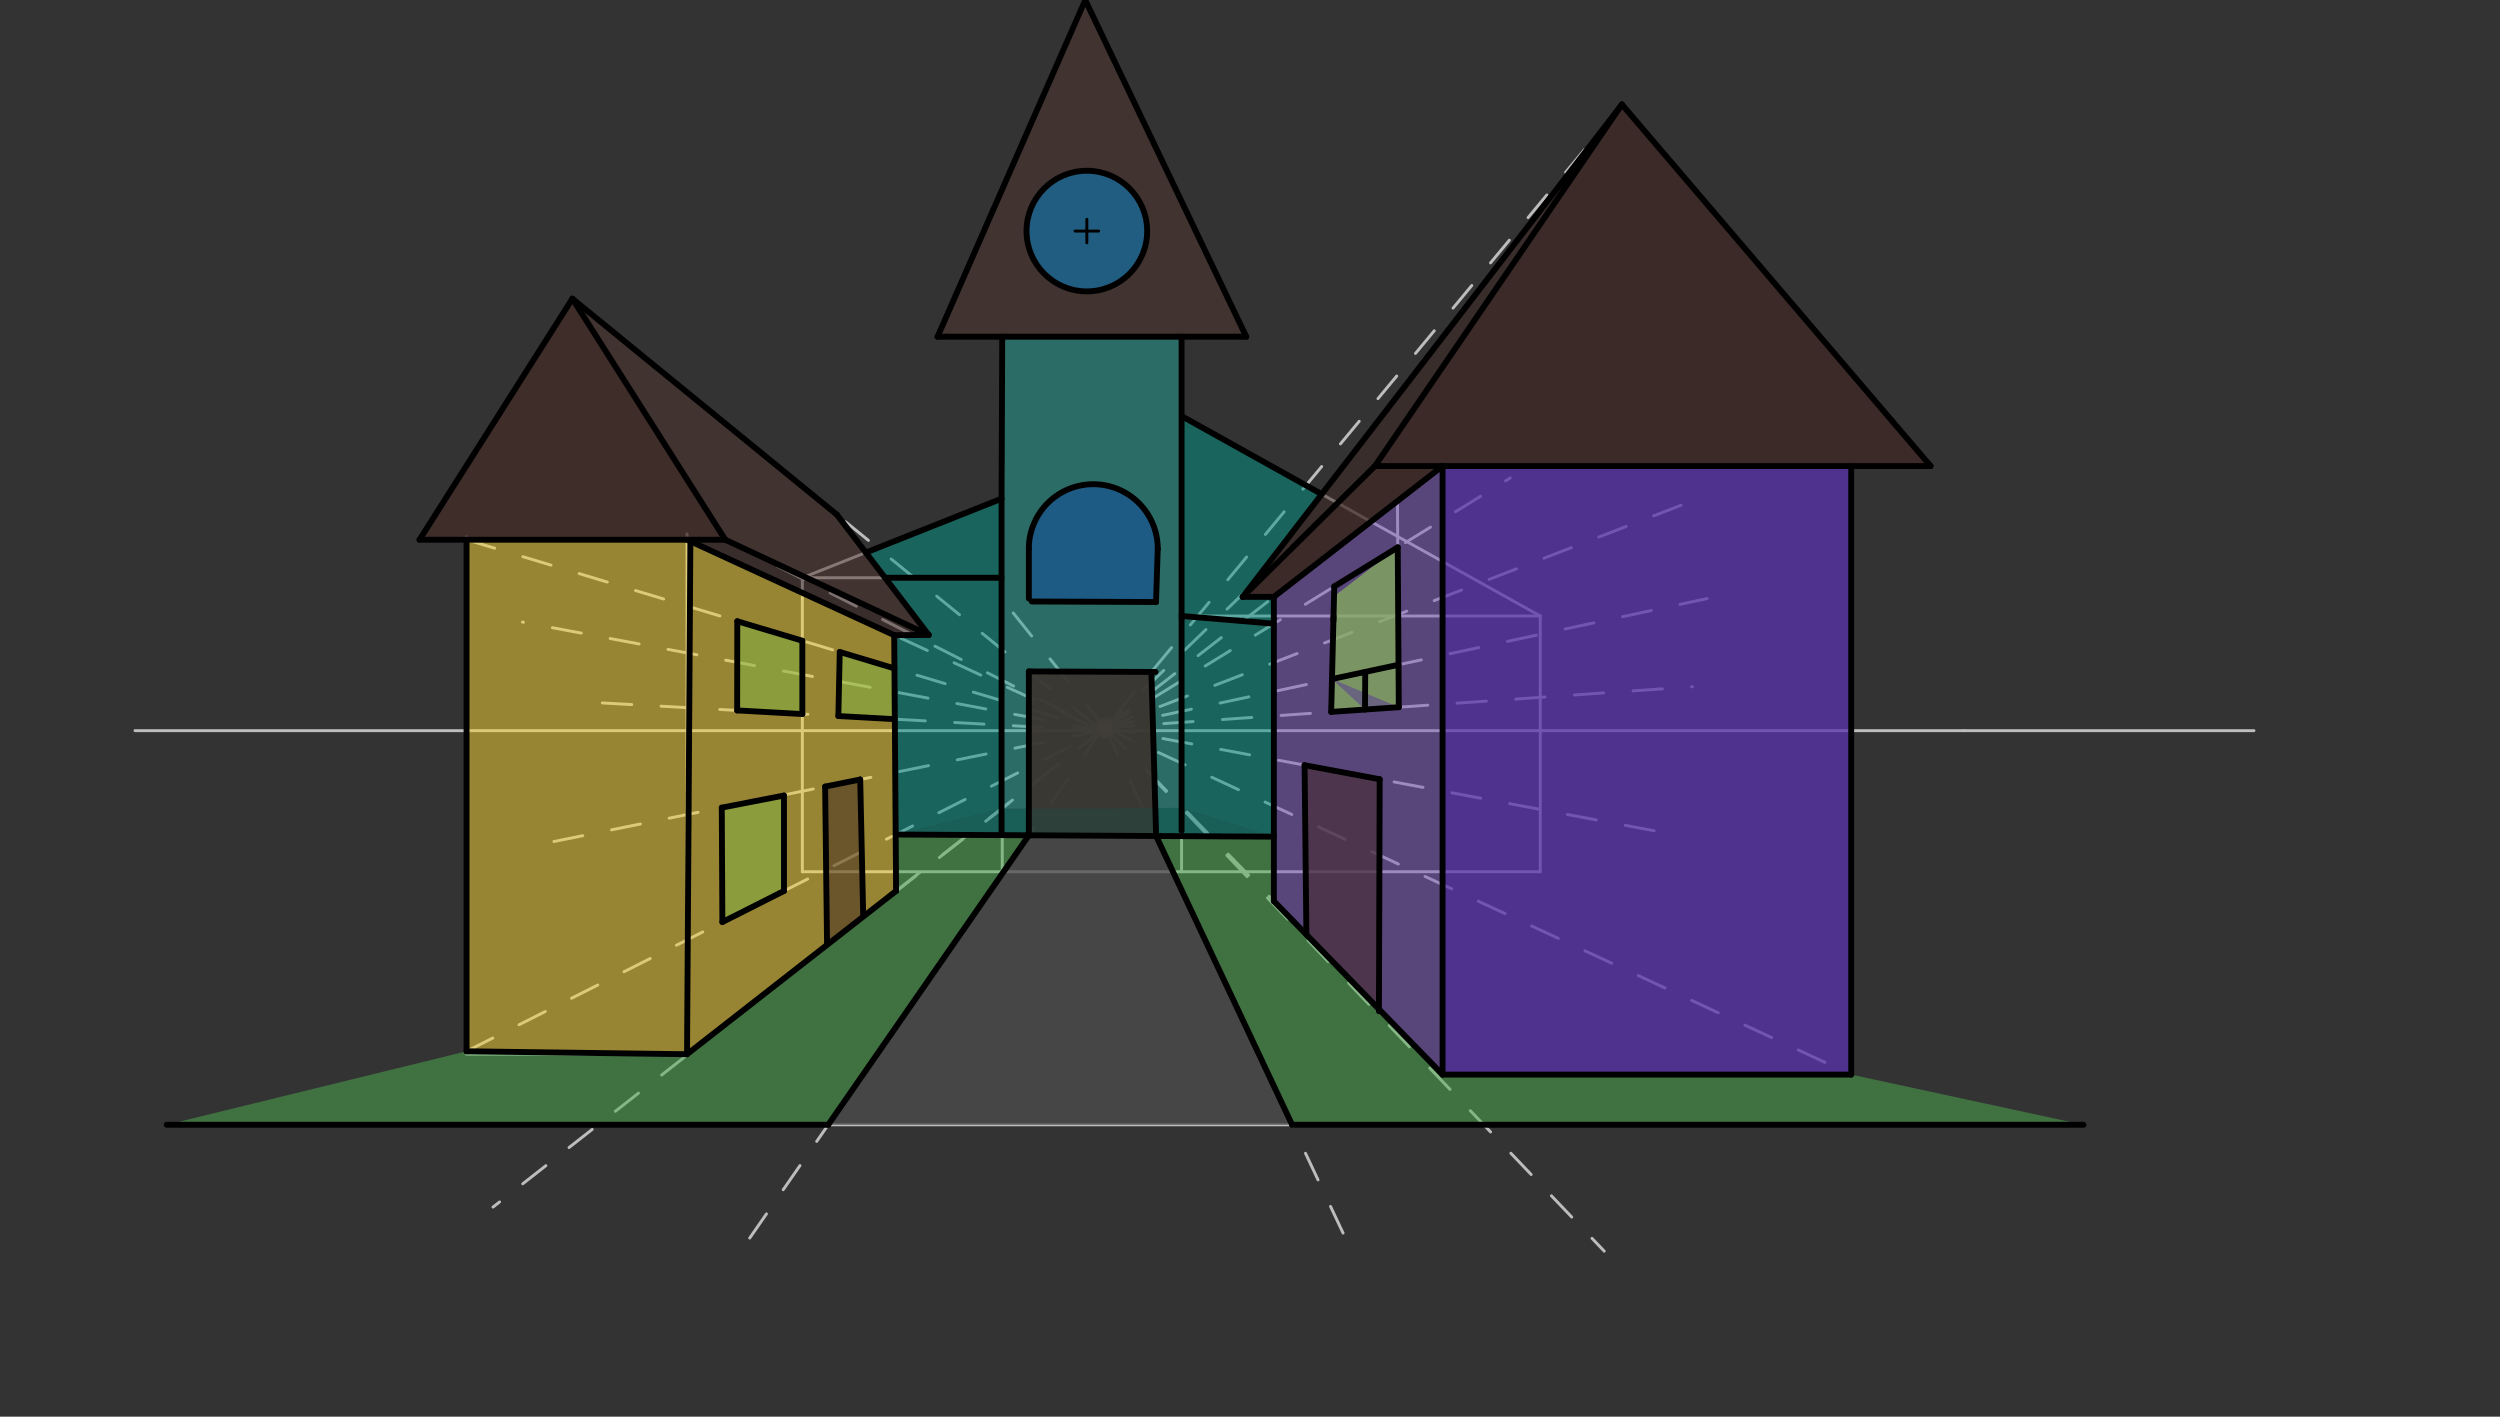 <svg xmlns="http://www.w3.org/2000/svg" class="svg--1it" height="100%" preserveAspectRatio="xMidYMid meet" viewBox="0 0 850.394 481.89" width="100%"><rect x="0" y="0" width="850.394" height="481.89" fill="#333333" stroke="none"/><defs><marker id="marker-arrow" markerHeight="16" markerUnits="userSpaceOnUse" markerWidth="24" orient="auto-start-reverse" refX="24" refY="4" viewBox="0 0 24 8"><path d="M 0 0 L 24 4 L 0 8 z" stroke="inherit"></path></marker></defs><g class="aux-layer--1FB"><g class="element--2qn"><line stroke="#BDBDBD" stroke-dasharray="none" stroke-linecap="round" stroke-width="1" x1="45.922" x2="667.922" y1="248.531" y2="248.531"></line></g><g class="element--2qn"><line stroke="#BDBDBD" stroke-dasharray="none" stroke-linecap="round" stroke-width="1" x1="401.922" x2="401.922" y1="114.531" y2="247.531"></line></g><g class="element--2qn"><line stroke="#BDBDBD" stroke-dasharray="none" stroke-linecap="round" stroke-width="1" x1="401.922" x2="401.922" y1="247.531" y2="296.531"></line></g><g class="element--2qn"><line stroke="#BDBDBD" stroke-dasharray="none" stroke-linecap="round" stroke-width="1" x1="401.922" x2="340.922" y1="296.531" y2="296.531"></line></g><g class="element--2qn"><line stroke="#BDBDBD" stroke-dasharray="none" stroke-linecap="round" stroke-width="1" x1="340.922" x2="340.922" y1="296.531" y2="114.531"></line></g><g class="element--2qn"><line stroke="#BDBDBD" stroke-dasharray="none" stroke-linecap="round" stroke-width="1" x1="340.922" x2="401.922" y1="114.531" y2="114.531"></line></g><g class="element--2qn"><line stroke="#BDBDBD" stroke-dasharray="none" stroke-linecap="round" stroke-width="1" x1="340.922" x2="318.922" y1="114.531" y2="114.531"></line></g><g class="element--2qn"><line stroke="#BDBDBD" stroke-dasharray="none" stroke-linecap="round" stroke-width="1" x1="401.922" x2="423.922" y1="114.531" y2="114.531"></line></g><g class="element--2qn"><line stroke="#BDBDBD" stroke-dasharray="none" stroke-linecap="round" stroke-width="1" x1="318.922" x2="368.922" y1="114.531" y2="-0.469"></line></g><g class="element--2qn"><line stroke="#BDBDBD" stroke-dasharray="none" stroke-linecap="round" stroke-width="1" x1="368.922" x2="423.922" y1="-0.469" y2="114.531"></line></g><g class="element--2qn"><line stroke="#BDBDBD" stroke-dasharray="none" stroke-linecap="round" stroke-width="1" x1="401.922" x2="523.922" y1="296.531" y2="296.531"></line></g><g class="element--2qn"><line stroke="#BDBDBD" stroke-dasharray="none" stroke-linecap="round" stroke-width="1" x1="340.922" x2="272.922" y1="296.531" y2="296.531"></line></g><g class="element--2qn"><line stroke="#BDBDBD" stroke-dasharray="none" stroke-linecap="round" stroke-width="1" x1="272.922" x2="272.922" y1="296.531" y2="196.531"></line></g><g class="element--2qn"><line stroke="#BDBDBD" stroke-dasharray="none" stroke-linecap="round" stroke-width="1" x1="523.922" x2="523.922" y1="296.531" y2="209.531"></line></g><g class="element--2qn"><line stroke="#BDBDBD" stroke-dasharray="none" stroke-linecap="round" stroke-width="1" x1="272.922" x2="340.922" y1="196.531" y2="196.531"></line></g><g class="element--2qn"><line stroke="#BDBDBD" stroke-dasharray="none" stroke-linecap="round" stroke-width="1" x1="523.922" x2="401.922" y1="209.531" y2="209.531"></line></g><g class="element--2qn"><line stroke="#BDBDBD" stroke-dasharray="none" stroke-linecap="round" stroke-width="1" x1="272.922" x2="340.687" y1="196.531" y2="169.625"></line></g><g class="element--2qn"><line stroke="#BDBDBD" stroke-dasharray="none" stroke-linecap="round" stroke-width="1" x1="523.922" x2="402.103" y1="209.531" y2="141.632"></line></g><g class="element--2qn"><line stroke="#BDBDBD" stroke-dasharray="none" stroke-linecap="round" stroke-width="1" x1="667.922" x2="766.703" y1="248.531" y2="248.531"></line></g><g class="element--2qn"><line stroke="#BDBDBD" stroke-dasharray="none" stroke-linecap="round" stroke-width="1" x1="490.703" x2="490.703" y1="248.531" y2="365.531"></line></g><g class="element--2qn"><line stroke="#BDBDBD" stroke-dasharray="none" stroke-linecap="round" stroke-width="1" x1="490.703" x2="629.703" y1="365.531" y2="365.531"></line></g><g class="element--2qn"><line stroke="#BDBDBD" stroke-dasharray="none" stroke-linecap="round" stroke-width="1" x1="629.703" x2="629.703" y1="365.531" y2="158.531"></line></g><g class="element--2qn"><line stroke="#BDBDBD" stroke-dasharray="none" stroke-linecap="round" stroke-width="1" x1="490.703" x2="490.703" y1="248.531" y2="158.531"></line></g><g class="element--2qn"><line stroke="#BDBDBD" stroke-dasharray="none" stroke-linecap="round" stroke-width="1" x1="490.703" x2="629.703" y1="158.531" y2="158.531"></line></g><g class="element--2qn"><line stroke="#BDBDBD" stroke-dasharray="none" stroke-linecap="round" stroke-width="1" x1="490.703" x2="467.703" y1="158.531" y2="158.531"></line></g><g class="element--2qn"><line stroke="#BDBDBD" stroke-dasharray="none" stroke-linecap="round" stroke-width="1" x1="629.703" x2="656.703" y1="158.531" y2="158.531"></line></g><g class="element--2qn"><line stroke="#BDBDBD" stroke-dasharray="none" stroke-linecap="round" stroke-width="1" x1="467.703" x2="551.703" y1="158.531" y2="35.531"></line></g><g class="element--2qn"><line stroke="#BDBDBD" stroke-dasharray="none" stroke-linecap="round" stroke-width="1" x1="551.703" x2="656.703" y1="35.531" y2="158.531"></line></g><g class="element--2qn"><line stroke="#BDBDBD" stroke-dasharray="none" stroke-linecap="round" stroke-width="1" x1="233.7" x2="233.7" y1="358.6" y2="181.6"></line></g><g class="element--2qn"><line stroke="#BDBDBD" stroke-dasharray="none" stroke-linecap="round" stroke-width="1" x1="233.7" x2="158.7" y1="358.6" y2="358.6"></line></g><g class="element--2qn"><line stroke="#BDBDBD" stroke-dasharray="none" stroke-linecap="round" stroke-width="1" x1="158.7" x2="158.7" y1="357.6" y2="182.6"></line></g><g class="element--2qn"><line stroke="#BDBDBD" stroke-dasharray="none" stroke-linecap="round" stroke-width="1" x1="233.7" x2="246.7" y1="183.6" y2="183.6"></line></g><g class="element--2qn"><line stroke="#BDBDBD" stroke-dasharray="none" stroke-linecap="round" stroke-width="1" x1="142.7" x2="194.7" y1="183.6" y2="101.6"></line></g><g class="element--2qn"><line stroke="#BDBDBD" stroke-dasharray="none" stroke-linecap="round" stroke-width="1" x1="194.7" x2="246.7" y1="101.6" y2="183.6"></line></g><g class="element--2qn"><line stroke="#BDBDBD" stroke-dasharray="10" stroke-linecap="round" stroke-width="1" x1="467.703" x2="377.7" y1="158.531" y2="245.6"></line></g><g class="element--2qn"><line stroke="#BDBDBD" stroke-dasharray="10" stroke-linecap="round" stroke-width="1" x1="375.922" x2="490.703" y1="247.531" y2="158.531"></line></g><g class="element--2qn"><line stroke="#BDBDBD" stroke-dasharray="10" stroke-linecap="round" stroke-width="1" x1="375.922" x2="490.703" y1="247.531" y2="365.531"></line></g><g class="element--2qn"><line stroke="#BDBDBD" stroke-dasharray="10" stroke-linecap="round" stroke-width="1" x1="375.922" x2="629.703" y1="247.531" y2="365.531"></line></g><g class="element--2qn"><line stroke="#BDBDBD" stroke-dasharray="10" stroke-linecap="round" stroke-width="1" x1="551.703" x2="375.922" y1="35.531" y2="247.531"></line></g><g class="element--2qn"><line stroke="#BDBDBD" stroke-dasharray="none" stroke-linecap="round" stroke-width="1" x1="433.312" x2="433.312" y1="203.031" y2="306.531"></line></g><g class="element--2qn"><line stroke="#BDBDBD" stroke-dasharray="none" stroke-linecap="round" stroke-width="1" x1="433.312" x2="490.703" y1="203.031" y2="158.531"></line></g><g class="element--2qn"><line stroke="#BDBDBD" stroke-dasharray="none" stroke-linecap="round" stroke-width="1" x1="433.312" x2="422.7" y1="203.031" y2="203.031"></line></g><g class="element--2qn"><line stroke="#BDBDBD" stroke-dasharray="none" stroke-linecap="round" stroke-width="1" x1="422.7" x2="467.703" y1="203.031" y2="158.531"></line></g><g class="element--2qn"><line stroke="#BDBDBD" stroke-dasharray="none" stroke-linecap="round" stroke-width="1" x1="551.703" x2="422.7" y1="35.531" y2="203.031"></line></g><g class="element--2qn"><line stroke="#BDBDBD" stroke-dasharray="none" stroke-linecap="round" stroke-width="1" x1="433.312" x2="490.703" y1="306.531" y2="365.531"></line></g><g class="element--2qn"><line stroke="#BDBDBD" stroke-dasharray="10" stroke-linecap="round" stroke-width="1" x1="375.922" x2="562.7" y1="247.531" y2="282.6"></line></g><g class="element--2qn"><line stroke="#BDBDBD" stroke-dasharray="10" stroke-linecap="round" stroke-width="1" x1="375.922" x2="342.689" y1="247.531" y2="206.059"></line></g><g class="element--2qn"><line stroke="#BDBDBD" stroke-dasharray="10" stroke-linecap="round" stroke-width="1" x1="375.922" x2="575.7" y1="247.531" y2="233.6"></line></g><g class="element--2qn"><line stroke="#BDBDBD" stroke-dasharray="10" stroke-linecap="round" stroke-width="1" x1="375.922" x2="577.7" y1="247.531" y2="169.6"></line></g><g class="element--2qn"><line stroke="#BDBDBD" stroke-dasharray="10" stroke-linecap="round" stroke-width="1" x1="375.922" x2="513.7" y1="247.531" y2="162.6"></line></g><g class="element--2qn"><line stroke="#BDBDBD" stroke-dasharray="none" stroke-linecap="round" stroke-width="1" x1="453.863" x2="452.81" y1="199.486" y2="242.156"></line></g><g class="element--2qn"><line stroke="#BDBDBD" stroke-dasharray="none" stroke-linecap="round" stroke-width="1" x1="475.811" x2="475.347" y1="240.566" y2="170.126"></line></g><g class="element--2qn"><line stroke="#BDBDBD" stroke-dasharray="10" stroke-linecap="round" stroke-width="1" x1="375.922" x2="580.7" y1="247.531" y2="203.6"></line></g><g class="element--2qn"><line stroke="#BDBDBD" stroke-dasharray="10" stroke-linecap="round" stroke-width="1" x1="375.922" x2="545.7" y1="247.531" y2="425.6"></line></g><g class="element--2qn"><line stroke="#BDBDBD" stroke-dasharray="10" stroke-linecap="round" stroke-width="1" x1="375.922" x2="460.7" y1="247.531" y2="427.6"></line></g><g class="element--2qn"><line stroke="#BDBDBD" stroke-dasharray="none" stroke-linecap="round" stroke-width="1" x1="125.7" x2="708.7" y1="382.6" y2="382.6"></line></g><g class="element--2qn"><line stroke="#BDBDBD" stroke-dasharray="none" stroke-linecap="round" stroke-width="1" x1="125.7" x2="56.7" y1="382.6" y2="382.6"></line></g><g class="element--2qn"><line stroke="#BDBDBD" stroke-dasharray="none" stroke-linecap="round" stroke-width="1" x1="158.7" x2="142.7" y1="183.6" y2="183.6"></line></g><g class="element--2qn"><line stroke="#BDBDBD" stroke-dasharray="none" stroke-linecap="round" stroke-width="1" x1="158.7" x2="233.7" y1="183.6" y2="183.6"></line></g><g class="element--2qn"><line stroke="#BDBDBD" stroke-dasharray="10" stroke-linecap="round" stroke-width="1" x1="375.922" x2="233.7" y1="247.531" y2="358.6"></line></g><g class="element--2qn"><line stroke="#BDBDBD" stroke-dasharray="10" stroke-linecap="round" stroke-width="1" x1="158.7" x2="374.641" y1="357.6" y2="248.531"></line></g><g class="element--2qn"><line stroke="#BDBDBD" stroke-dasharray="10" stroke-linecap="round" stroke-width="1" x1="158.7" x2="374.641" y1="183.6" y2="248.531"></line></g><g class="element--2qn"><line stroke="#BDBDBD" stroke-dasharray="10" stroke-linecap="round" stroke-width="1" x1="246.7" x2="374.641" y1="183.6" y2="248.531"></line></g><g class="element--2qn"><line stroke="#BDBDBD" stroke-dasharray="10" stroke-linecap="round" stroke-width="1" x1="233.7" x2="374.641" y1="183.6" y2="248.531"></line></g><g class="element--2qn"><line stroke="#BDBDBD" stroke-dasharray="10" stroke-linecap="round" stroke-width="1" x1="194.7" x2="374.641" y1="101.6" y2="248.531"></line></g><g class="element--2qn"><line stroke="#BDBDBD" stroke-dasharray="none" stroke-linecap="round" stroke-width="1" x1="304.811" x2="304.171" y1="303.066" y2="216.066"></line></g><g class="element--2qn"><line stroke="#BDBDBD" stroke-dasharray="none" stroke-linecap="round" stroke-width="1" x1="304.171" x2="315.893" y1="216.066" y2="215.979"></line></g><g class="element--2qn"><line stroke="#BDBDBD" stroke-dasharray="none" stroke-linecap="round" stroke-width="1" x1="315.893" x2="284.671" y1="215.979" y2="175.066"></line></g><g class="element--2qn"><line stroke="#BDBDBD" stroke-dasharray="none" stroke-linecap="round" stroke-width="1" x1="284.671" x2="194.7" y1="175.066" y2="101.6"></line></g><g class="element--2qn"><line stroke="#BDBDBD" stroke-dasharray="none" stroke-linecap="round" stroke-width="1" x1="304.811" x2="233.7" y1="303.066" y2="358.6"></line></g><g class="element--2qn"><line stroke="#BDBDBD" stroke-dasharray="none" stroke-linecap="round" stroke-width="1" x1="246.7" x2="315.893" y1="183.6" y2="215.979"></line></g><g class="element--2qn"><line stroke="#BDBDBD" stroke-dasharray="none" stroke-linecap="round" stroke-width="1" x1="233.7" x2="304.171" y1="183.6" y2="216.066"></line></g><g class="element--2qn"><line stroke="#BDBDBD" stroke-dasharray="none" stroke-linecap="round" stroke-width="1" x1="304.67" x2="433.312" y1="283.873" y2="284.6"></line></g><g class="element--2qn"><line stroke="#BDBDBD" stroke-dasharray="10" stroke-linecap="round" stroke-width="1" x1="374.641" x2="167.7" y1="248.531" y2="410.6"></line></g><g class="element--2qn"><line stroke="#BDBDBD" stroke-dasharray="10" stroke-linecap="round" stroke-width="1" x1="374.641" x2="254.7" y1="248.531" y2="421.6"></line></g><g class="element--2qn"><line stroke="#BDBDBD" stroke-dasharray="10" stroke-linecap="round" stroke-width="1" x1="374.641" x2="186.7" y1="248.531" y2="286.6"></line></g><g class="element--2qn"><line stroke="#BDBDBD" stroke-dasharray="none" stroke-linecap="round" stroke-width="1" x1="280.671" x2="281.325" y1="267.566" y2="321.106"></line></g><g class="element--2qn"><line stroke="#BDBDBD" stroke-dasharray="none" stroke-linecap="round" stroke-width="1" x1="280.671" x2="292.608" y1="267.566" y2="265.148"></line></g><g class="element--2qn"><line stroke="#BDBDBD" stroke-dasharray="none" stroke-linecap="round" stroke-width="1" x1="292.608" x2="293.768" y1="265.148" y2="311.657"></line></g><g class="element--2qn"><line stroke="#BDBDBD" stroke-dasharray="10" stroke-linecap="round" stroke-width="1" x1="374.641" x2="195.7" y1="248.531" y2="238.6"></line></g><g class="element--2qn"><line stroke="#BDBDBD" stroke-dasharray="10" stroke-linecap="round" stroke-width="1" x1="374.641" x2="177.7" y1="248.531" y2="211.6"></line></g><g class="element--2qn"><circle cx="375.922" cy="247.531" r="3" stroke="#BDBDBD" stroke-width="1" fill="#ffffff"></circle>}</g></g><g class="main-layer--3Vd"><g class="element--2qn"><g fill="#4E342E" opacity="0.5"><path d="M 142.7 183.6 L 194.7 101.6 L 246.7 183.6 L 142.7 183.6 Z" stroke="none"></path></g></g><g class="element--2qn"><g fill="#3E2723" opacity="0.5"><path d="M 142.7 183.6 L 194.7 101.6 L 246.7 183.6 L 142.7 183.6 Z" stroke="none"></path></g></g><g class="element--2qn"><g fill="#4E342E" opacity="0.5"><path d="M 194.7 101.6 L 284.671 175.066 L 315.893 215.979 L 246.7 183.6 L 194.7 101.6 Z" stroke="none"></path></g></g><g class="element--2qn"><g fill="#4E342E" opacity="0.5"><path d="M 318.922 114.531 L 369.146 0 L 423.922 114.531 L 318.922 114.531 Z" stroke="none"></path></g></g><g class="element--2qn"><g fill="#0288D1" opacity="0.5"><path d="M 351.764 88.565 L 351.764 88.565 L 351.764 88.565 A 20.518 20.518 0 1 1 355.191 93.109 Z" stroke="none"></path></g></g><g class="element--2qn"><g fill="#3E2723" opacity="0.5"><path d="M 349.971 284.129 L 349.971 228.387 L 391.648 228.565 L 393.268 284.374 L 349.971 284.129 Z" stroke="none"></path></g></g><g class="element--2qn"><g fill="#3E2723" opacity="0.5"><path d="M 349.971 284.129 L 349.971 228.387 L 391.648 228.565 L 393.268 284.374 L 349.971 284.129 Z" stroke="none"></path></g></g><g class="element--2qn"><g fill="#FDD835" opacity="0.5"><path d="M 158.7 183.6 L 233.7 183.6 L 233.7 358.6 L 158.7 357.6 L 158.7 183.6 Z" stroke="none"></path></g></g><g class="element--2qn"><g fill="#FDD835" opacity="0.5"><path d="M 233.7 183.6 L 304.171 216.066 L 304.811 303.066 L 233.7 358.6 L 233.7 183.6 Z" stroke="none"></path></g></g><g class="element--2qn"><g fill="#7CB342" opacity="0.5"><path d="M 250.793 211.317 L 272.922 217.945 L 272.922 242.886 L 250.752 241.655 L 250.793 211.317 Z" stroke="none"></path></g></g><g class="element--2qn"><g fill="#7CB342" opacity="0.5"><path d="M 245.515 274.721 L 266.671 270.6 L 266.671 303.066 L 245.723 313.646 L 245.515 274.721 Z" stroke="none"></path></g></g><g class="element--2qn"><g fill="#7CB342" opacity="0.5"><path d="M 285.648 221.772 L 304.254 227.366 L 304.381 244.632 L 285.171 243.566 L 285.648 221.772 Z" stroke="none"></path></g></g><g class="element--2qn"><g fill="#7CB342" opacity="0.5"><path d="M 453.779 202.856 L 475.453 186.177 L 475.811 240.566 L 452.81 242.156 L 453.779 202.856 Z" stroke="none"></path></g></g><g class="element--2qn"><g fill="#3E2723" opacity="0.5"><path d="M 233.7 183.6 L 246.7 183.6 L 315.893 215.979 L 304.171 216.066 L 233.7 183.6 Z" stroke="none"></path></g></g><g class="element--2qn"><g fill="#3E2723" opacity="0.5"><path d="M 280.671 267.566 L 292.608 265.148 L 293.624 311.36 L 281.325 321.106 L 280.671 267.566 Z" stroke="none"></path></g></g><g class="element--2qn"><g fill="#3E2723" opacity="0.5"><path d="M 444.381 317.91 L 443.762 260.281 L 469.311 265.066 L 469.058 343.279 L 444.381 317.91 Z" stroke="none"></path></g></g><g class="element--2qn"><g fill="#7E57C2" opacity="0.5"><path d="M 433.312 203.031 L 490.703 158.531 L 490.703 365.531 L 433.312 306.531 L 433.312 203.031 Z" stroke="none"></path></g></g><g class="element--2qn"><g fill="#8BC34A" opacity="0.5"><path d="M 453.779 202.856 L 475.453 186.177 L 475.811 240.566 L 453.086 230.977 L 452.81 242.156 L 453.779 202.856 Z" stroke="none"></path></g></g><g class="element--2qn"><g fill="#8BC34A" opacity="0.5"><path d="M 452.81 242.156 L 453.086 230.977 L 464.31 241.361 L 452.81 242.156 Z" stroke="none"></path></g></g><g class="element--2qn"><g fill="#3E2723" opacity="0.5"><path d="M 444.381 317.91 L 443.762 260.281 L 469.311 265.066 L 469.058 343.279 L 444.381 317.91 Z" stroke="none"></path></g></g><g class="element--2qn"><g fill="#673AB7" opacity="0.5"><path d="M 490.703 158.531 L 629.703 158.531 L 629.703 365.531 L 490.703 365.531 L 490.703 158.531 Z" stroke="none"></path></g></g><g class="element--2qn"><g fill="#512DA8" opacity="0.5"><path d="M 490.703 158.531 L 629.703 158.531 L 629.703 365.531 L 490.703 365.531 L 490.703 158.531 Z" stroke="none"></path></g></g><g class="element--2qn"><g fill="#3E2723" opacity="0.5"><path d="M 467.703 158.531 L 656.703 158.531 L 551.703 35.531 L 467.703 158.531 Z" stroke="none"></path></g></g><g class="element--2qn"><g fill="#3E2723" opacity="0.5"><path d="M 467.703 158.531 L 551.703 35.531 L 656.703 158.531 L 467.703 158.531 Z" stroke="none"></path></g></g><g class="element--2qn"><g fill="#3E2723" opacity="0.5"><path d="M 425.613 199.25 L 551.703 35.531 L 467.703 158.531 L 425.613 199.25 Z" stroke="none"></path></g></g><g class="element--2qn"><g fill="#3E2723" opacity="0.5"><path d="M 425.613 199.25 L 433.312 203.031 L 490.703 158.531 L 467.703 158.531 L 433.312 203.031 L 467.703 158.531 L 425.613 199.25 Z" stroke="none"></path></g></g><g class="element--2qn"><g fill="#3E2723" opacity="0.5"><path d="M 425.613 199.25 L 467.703 158.531 L 490.703 158.531 L 433.312 203.031 L 425.613 199.25 Z" stroke="none"></path></g></g><g class="element--2qn"><g fill="#3E2723" opacity="0.5"><path d="M 422.7 203.031 L 433.312 203.031 L 425.613 199.25 Z" stroke="none"></path></g></g><g class="element--2qn"><g fill="#3E2723" opacity="0.5"><path d="M 422.7 203.031 L 433.312 203.031 L 425.613 199.25 Z" stroke="none"></path></g></g><g class="element--2qn"><g fill="#4CAF50" opacity="0.5"><path d="M 304.67 283.873 L 349.971 284.129 L 281.728 382.6 L 56.7 382.6 L 158.7 357.6 L 233.7 358.6 L 304.811 303.066 L 304.67 283.873 Z" stroke="none"></path></g></g><g class="element--2qn"><g fill="#4CAF50" opacity="0.5"><path d="M 433.312 284.6 L 393.268 284.374 L 439.514 382.6 L 708.7 382.6 L 629.703 365.531 L 490.703 365.531 L 433.312 306.531 L 433.312 284.6 Z" stroke="none"></path></g></g><g class="element--2qn"><g fill="#26A69A" opacity="0.5"><path d="M 340.922 114.531 L 340.687 275.123 L 401.922 274.801 L 401.922 114.531 L 340.922 114.531 Z" stroke="none"></path></g></g><g class="element--2qn"><g fill="#3E2723" opacity="0.5"><path d="M 349.971 228.387 L 391.648 228.565 L 393.268 284.374 L 349.971 284.129 L 349.971 228.387 Z" stroke="none"></path></g></g><g class="element--2qn"><g fill="#009688" opacity="0.5"><path d="M 340.687 169.625 L 294.51 187.959 L 301.052 196.531 L 340.687 196.531 L 340.687 169.625 Z" stroke="none"></path></g></g><g class="element--2qn"><g fill="#009688" opacity="0.5"><path d="M 304.171 216.066 L 304.171 216.066 L 315.893 215.979 L 301.052 196.531 L 340.687 196.531 L 340.687 275.123 L 304.67 283.873 L 304.171 216.066 Z" stroke="none"></path></g></g><g class="element--2qn"><g fill="#009688" opacity="0.5"><path d="M 401.922 274.801 L 433.312 284.6 L 433.312 203.031 L 422.7 203.031 L 449.599 168.105 L 402.103 141.632 L 401.922 274.801 Z" stroke="none"></path></g></g><g class="element--2qn"><g fill="#0D47A1" opacity="0.5"><path d="M 349.971 203.6 L 349.971 186.6 L 349.971 186.6 L 349.971 186.6 A 21.924 21.924 0 0 1 393.82 186.663 L 393.229 204.78 L 393.229 204.78 L 349.971 203.6 Z" stroke="none"></path></g></g><g class="element--2qn"><g fill="#00897B" opacity="0.5"><path d="M 304.67 283.873 L 433.312 284.6 L 401.922 274.801 L 340.687 275.123 L 304.67 283.873 Z" stroke="none"></path></g></g><g class="element--2qn"><g fill="#3E2723" opacity="0.5"><path d="M 349.971 228.387 L 391.648 228.565 L 393.268 284.374 L 349.971 284.129 L 349.971 228.387 Z" stroke="none"></path></g></g><g class="element--2qn"><g fill="#616161" opacity="0.5"><path d="M 349.971 284.129 L 393.268 284.374 L 439.514 382.6 L 281.728 382.6 L 349.971 284.129 Z" stroke="none"></path></g></g><g class="element--2qn"><g fill="#424242" opacity="0.5"><path d="M 349.971 284.129 L 393.268 284.374 L 439.514 382.6 L 281.728 382.6 L 349.971 284.129 Z" stroke="none"></path></g></g><g class="element--2qn"><line stroke="#000000" stroke-dasharray="none" stroke-linecap="round" stroke-width="2" x1="433.312" x2="433.312" y1="203.031" y2="306.531"></line></g><g class="element--2qn"><line stroke="#000000" stroke-dasharray="none" stroke-linecap="round" stroke-width="2" x1="433.312" x2="490.703" y1="306.531" y2="365.531"></line></g><g class="element--2qn"><line stroke="#000000" stroke-dasharray="none" stroke-linecap="round" stroke-width="2" x1="490.703" x2="490.703" y1="365.531" y2="158.531"></line></g><g class="element--2qn"><line stroke="#000000" stroke-dasharray="none" stroke-linecap="round" stroke-width="2" x1="490.703" x2="433.312" y1="158.531" y2="203.031"></line></g><g class="element--2qn"><line stroke="#000000" stroke-dasharray="none" stroke-linecap="round" stroke-width="2" x1="433.312" x2="422.7" y1="203.031" y2="203.031"></line></g><g class="element--2qn"><line stroke="#000000" stroke-dasharray="none" stroke-linecap="round" stroke-width="2" x1="422.7" x2="467.703" y1="203.031" y2="158.531"></line></g><g class="element--2qn"><line stroke="#000000" stroke-dasharray="none" stroke-linecap="round" stroke-width="2" x1="467.703" x2="551.703" y1="158.531" y2="35.531"></line></g><g class="element--2qn"><line stroke="#000000" stroke-dasharray="none" stroke-linecap="round" stroke-width="2" x1="551.703" x2="422.7" y1="35.531" y2="203.031"></line></g><g class="element--2qn"><line stroke="#000000" stroke-dasharray="none" stroke-linecap="round" stroke-width="2" x1="490.703" x2="467.703" y1="158.531" y2="158.531"></line></g><g class="element--2qn"><line stroke="#000000" stroke-dasharray="none" stroke-linecap="round" stroke-width="2" x1="490.703" x2="656.703" y1="158.531" y2="158.531"></line></g><g class="element--2qn"><line stroke="#000000" stroke-dasharray="none" stroke-linecap="round" stroke-width="2" x1="656.703" x2="551.703" y1="158.531" y2="35.531"></line></g><g class="element--2qn"><line stroke="#000000" stroke-dasharray="none" stroke-linecap="round" stroke-width="2" x1="629.703" x2="629.703" y1="158.531" y2="365.531"></line></g><g class="element--2qn"><line stroke="#000000" stroke-dasharray="none" stroke-linecap="round" stroke-width="2" x1="629.703" x2="490.703" y1="365.531" y2="365.531"></line></g><g class="element--2qn"><line stroke="#000000" stroke-dasharray="none" stroke-linecap="round" stroke-width="2" x1="444.381" x2="443.762" y1="317.91" y2="260.281"></line></g><g class="element--2qn"><line stroke="#000000" stroke-dasharray="none" stroke-linecap="round" stroke-width="2" x1="443.762" x2="469.311" y1="260.281" y2="265.066"></line></g><g class="element--2qn"><line stroke="#000000" stroke-dasharray="none" stroke-linecap="round" stroke-width="2" x1="469.311" x2="469.056" y1="265.066" y2="343.956"></line></g><g class="element--2qn"><line stroke="#000000" stroke-dasharray="none" stroke-linecap="round" stroke-width="2" x1="453.863" x2="475.453" y1="199.486" y2="186.177"></line></g><g class="element--2qn"><line stroke="#000000" stroke-dasharray="none" stroke-linecap="round" stroke-width="2" x1="475.453" x2="475.811" y1="186.177" y2="240.566"></line></g><g class="element--2qn"><line stroke="#000000" stroke-dasharray="none" stroke-linecap="round" stroke-width="2" x1="475.811" x2="452.81" y1="240.566" y2="242.156"></line></g><g class="element--2qn"><line stroke="#000000" stroke-dasharray="none" stroke-linecap="round" stroke-width="2" x1="452.81" x2="453.615" y1="242.156" y2="209.531"></line></g><g class="element--2qn"><line stroke="#000000" stroke-dasharray="none" stroke-linecap="round" stroke-width="2" x1="453.863" x2="453.573" y1="199.486" y2="211.202"></line></g><g class="element--2qn"><line stroke="#000000" stroke-dasharray="none" stroke-linecap="round" stroke-width="2" x1="453.086" x2="475.716" y1="230.977" y2="226.122"></line></g><g class="element--2qn"><line stroke="#000000" stroke-dasharray="none" stroke-linecap="round" stroke-width="2" x1="464.401" x2="464.31" y1="228.55" y2="241.361"></line></g><g class="element--2qn"><line stroke="#000000" stroke-dasharray="none" stroke-linecap="round" stroke-width="2" x1="158.7" x2="158.7" y1="183.6" y2="357.6"></line></g><g class="element--2qn"><line stroke="#000000" stroke-dasharray="none" stroke-linecap="round" stroke-width="2" x1="158.7" x2="233.7" y1="357.6" y2="358.6"></line></g><g class="element--2qn"><line stroke="#000000" stroke-dasharray="none" stroke-linecap="round" stroke-width="2" x1="233.7" x2="234.835" y1="358.6" y2="184.123"></line></g><g class="element--2qn"><line stroke="#000000" stroke-dasharray="none" stroke-linecap="round" stroke-width="2" x1="142.7" x2="246.7" y1="183.6" y2="183.6"></line></g><g class="element--2qn"><line stroke="#000000" stroke-dasharray="none" stroke-linecap="round" stroke-width="2" x1="246.7" x2="194.7" y1="183.6" y2="101.6"></line></g><g class="element--2qn"><line stroke="#000000" stroke-dasharray="none" stroke-linecap="round" stroke-width="2" x1="194.7" x2="142.7" y1="101.6" y2="183.6"></line></g><g class="element--2qn"><line stroke="#000000" stroke-dasharray="none" stroke-linecap="round" stroke-width="2" x1="194.7" x2="284.671" y1="101.6" y2="175.066"></line></g><g class="element--2qn"><line stroke="#000000" stroke-dasharray="none" stroke-linecap="round" stroke-width="2" x1="284.671" x2="315.893" y1="175.066" y2="215.979"></line></g><g class="element--2qn"><line stroke="#000000" stroke-dasharray="none" stroke-linecap="round" stroke-width="2" x1="315.893" x2="246.7" y1="215.979" y2="183.6"></line></g><g class="element--2qn"><line stroke="#000000" stroke-dasharray="none" stroke-linecap="round" stroke-width="2" x1="233.7" x2="304.171" y1="183.6" y2="216.066"></line></g><g class="element--2qn"><line stroke="#000000" stroke-dasharray="none" stroke-linecap="round" stroke-width="2" x1="304.171" x2="315.893" y1="216.066" y2="215.979"></line></g><g class="element--2qn"><line stroke="#000000" stroke-dasharray="none" stroke-linecap="round" stroke-width="2" x1="304.171" x2="304.811" y1="216.066" y2="303.066"></line></g><g class="element--2qn"><line stroke="#000000" stroke-dasharray="none" stroke-linecap="round" stroke-width="2" x1="304.811" x2="233.7" y1="303.066" y2="358.6"></line></g><g class="element--2qn"><line stroke="#000000" stroke-dasharray="none" stroke-linecap="round" stroke-width="2" x1="304.67" x2="349.971" y1="283.873" y2="284.129"></line></g><g class="element--2qn"><line stroke="#000000" stroke-dasharray="none" stroke-linecap="round" stroke-width="2" x1="349.971" x2="281.728" y1="284.129" y2="382.6"></line></g><g class="element--2qn"><line stroke="#000000" stroke-dasharray="none" stroke-linecap="round" stroke-width="2" x1="56.7" x2="281.728" y1="382.6" y2="382.6"></line></g><g class="element--2qn"><line stroke="#000000" stroke-dasharray="none" stroke-linecap="round" stroke-width="2" x1="433.312" x2="393.268" y1="284.6" y2="284.374"></line></g><g class="element--2qn"><line stroke="#000000" stroke-dasharray="none" stroke-linecap="round" stroke-width="2" x1="393.268" x2="439.514" y1="284.374" y2="382.6"></line></g><g class="element--2qn"><line stroke="#000000" stroke-dasharray="none" stroke-linecap="round" stroke-width="2" x1="439.514" x2="708.7" y1="382.6" y2="382.6"></line></g><g class="element--2qn"><line stroke="#000000" stroke-dasharray="none" stroke-linecap="round" stroke-width="2" x1="281.325" x2="280.671" y1="321.106" y2="267.566"></line></g><g class="element--2qn"><line stroke="#000000" stroke-dasharray="none" stroke-linecap="round" stroke-width="2" x1="280.671" x2="292.608" y1="267.566" y2="265.148"></line></g><g class="element--2qn"><line stroke="#000000" stroke-dasharray="none" stroke-linecap="round" stroke-width="2" x1="292.608" x2="293.624" y1="265.148" y2="311.36"></line></g><g class="element--2qn"><line stroke="#000000" stroke-dasharray="none" stroke-linecap="round" stroke-width="2" x1="266.671" x2="245.723" y1="303.066" y2="313.646"></line></g><g class="element--2qn"><line stroke="#000000" stroke-dasharray="none" stroke-linecap="round" stroke-width="2" x1="245.723" x2="245.515" y1="313.646" y2="274.721"></line></g><g class="element--2qn"><line stroke="#000000" stroke-dasharray="none" stroke-linecap="round" stroke-width="2" x1="266.671" x2="266.671" y1="303.066" y2="270.6"></line></g><g class="element--2qn"><line stroke="#000000" stroke-dasharray="none" stroke-linecap="round" stroke-width="2" x1="245.515" x2="266.671" y1="274.721" y2="270.6"></line></g><g class="element--2qn"><line stroke="#000000" stroke-dasharray="none" stroke-linecap="round" stroke-width="2" x1="250.752" x2="250.793" y1="241.655" y2="211.317"></line></g><g class="element--2qn"><line stroke="#000000" stroke-dasharray="none" stroke-linecap="round" stroke-width="2" x1="250.793" x2="272.922" y1="211.317" y2="217.945"></line></g><g class="element--2qn"><line stroke="#000000" stroke-dasharray="none" stroke-linecap="round" stroke-width="2" x1="272.922" x2="272.922" y1="217.945" y2="242.886"></line></g><g class="element--2qn"><line stroke="#000000" stroke-dasharray="none" stroke-linecap="round" stroke-width="2" x1="272.922" x2="250.752" y1="242.886" y2="241.655"></line></g><g class="element--2qn"><line stroke="#000000" stroke-dasharray="none" stroke-linecap="round" stroke-width="2" x1="285.171" x2="285.649" y1="243.566" y2="221.76"></line></g><g class="element--2qn"><line stroke="#000000" stroke-dasharray="none" stroke-linecap="round" stroke-width="2" x1="285.648" x2="304.254" y1="221.772" y2="227.366"></line></g><g class="element--2qn"><line stroke="#000000" stroke-dasharray="none" stroke-linecap="round" stroke-width="2" x1="285.171" x2="304.381" y1="243.566" y2="244.632"></line></g><g class="element--2qn"><line stroke="#000000" stroke-dasharray="none" stroke-linecap="round" stroke-width="2" x1="294.51" x2="340.687" y1="187.959" y2="169.625"></line></g><g class="element--2qn"><line stroke="#000000" stroke-dasharray="none" stroke-linecap="round" stroke-width="2" x1="340.687" x2="340.922" y1="169.625" y2="114.531"></line></g><g class="element--2qn"><line stroke="#000000" stroke-dasharray="none" stroke-linecap="round" stroke-width="2" x1="340.687" x2="340.687" y1="169.625" y2="283.6"></line></g><g class="element--2qn"><line stroke="#000000" stroke-dasharray="none" stroke-linecap="round" stroke-width="2" x1="401.922" x2="401.922" y1="114.531" y2="282.6"></line></g><g class="element--2qn"><line stroke="#000000" stroke-dasharray="none" stroke-linecap="round" stroke-width="2" x1="402.103" x2="449.599" y1="141.632" y2="168.105"></line></g><g class="element--2qn"><line stroke="#000000" stroke-dasharray="none" stroke-linecap="round" stroke-width="2" x1="318.922" x2="423.922" y1="114.531" y2="114.531"></line></g><g class="element--2qn"><line stroke="#000000" stroke-dasharray="none" stroke-linecap="round" stroke-width="2" x1="423.922" x2="368.922" y1="114.531" y2="-0.469"></line></g><g class="element--2qn"><line stroke="#000000" stroke-dasharray="none" stroke-linecap="round" stroke-width="2" x1="369.146" x2="318.922" y1="0" y2="114.531"></line></g><g class="element--2qn"><line stroke="#000000" stroke-dasharray="none" stroke-linecap="round" stroke-width="2" x1="340.687" x2="301.052" y1="196.531" y2="196.531"></line></g><g class="element--2qn"><line stroke="#000000" stroke-dasharray="none" stroke-linecap="round" stroke-width="2" x1="401.922" x2="433.312" y1="209.531" y2="212.154"></line></g><g class="element--2qn"><g class="center--1s5"><line x1="365.7" y1="78.6" x2="373.7" y2="78.6" stroke="#000000" stroke-width="1" stroke-linecap="round"></line><line x1="369.7" y1="74.6" x2="369.7" y2="82.6" stroke="#000000" stroke-width="1" stroke-linecap="round"></line><circle class="hit--230" cx="369.7" cy="78.6" r="4" stroke="none" fill="transparent"></circle></g><circle cx="369.7" cy="78.6" fill="none" r="20.518" stroke="#000000" stroke-dasharray="none" stroke-width="2"></circle></g><g class="element--2qn"><line stroke="#000000" stroke-dasharray="none" stroke-linecap="round" stroke-width="2" x1="349.971" x2="393.268" y1="284.129" y2="284.374"></line></g><g class="element--2qn"><path d="M 393.82 186.663 A 21.924 21.924 0 0 0 349.971 186.6" fill="none" stroke="#000000" stroke-dasharray="none" stroke-linecap="round" stroke-width="2"></path></g><g class="element--2qn"><line stroke="#000000" stroke-dasharray="none" stroke-linecap="round" stroke-width="2" x1="349.971" x2="393.067" y1="228.387" y2="228.571"></line></g><g class="element--2qn"><line stroke="#000000" stroke-dasharray="none" stroke-linecap="round" stroke-width="2" x1="350.971" x2="393.229" y1="204.6" y2="204.78"></line></g><g class="element--2qn"><line stroke="#000000" stroke-dasharray="none" stroke-linecap="round" stroke-width="2" x1="349.971" x2="349.971" y1="228.387" y2="284.129"></line></g><g class="element--2qn"><line stroke="#000000" stroke-dasharray="none" stroke-linecap="round" stroke-width="2" x1="391.648" x2="393.268" y1="228.565" y2="284.374"></line></g><g class="element--2qn"><line stroke="#000000" stroke-dasharray="none" stroke-linecap="round" stroke-width="2" x1="349.971" x2="349.971" y1="203.6" y2="186.6"></line></g><g class="element--2qn"><line stroke="#000000" stroke-dasharray="none" stroke-linecap="round" stroke-width="2" x1="393.82" x2="393.229" y1="186.663" y2="204.78"></line></g></g><g class="snaps-layer--2PT"></g><g class="temp-layer--rAP"></g></svg>